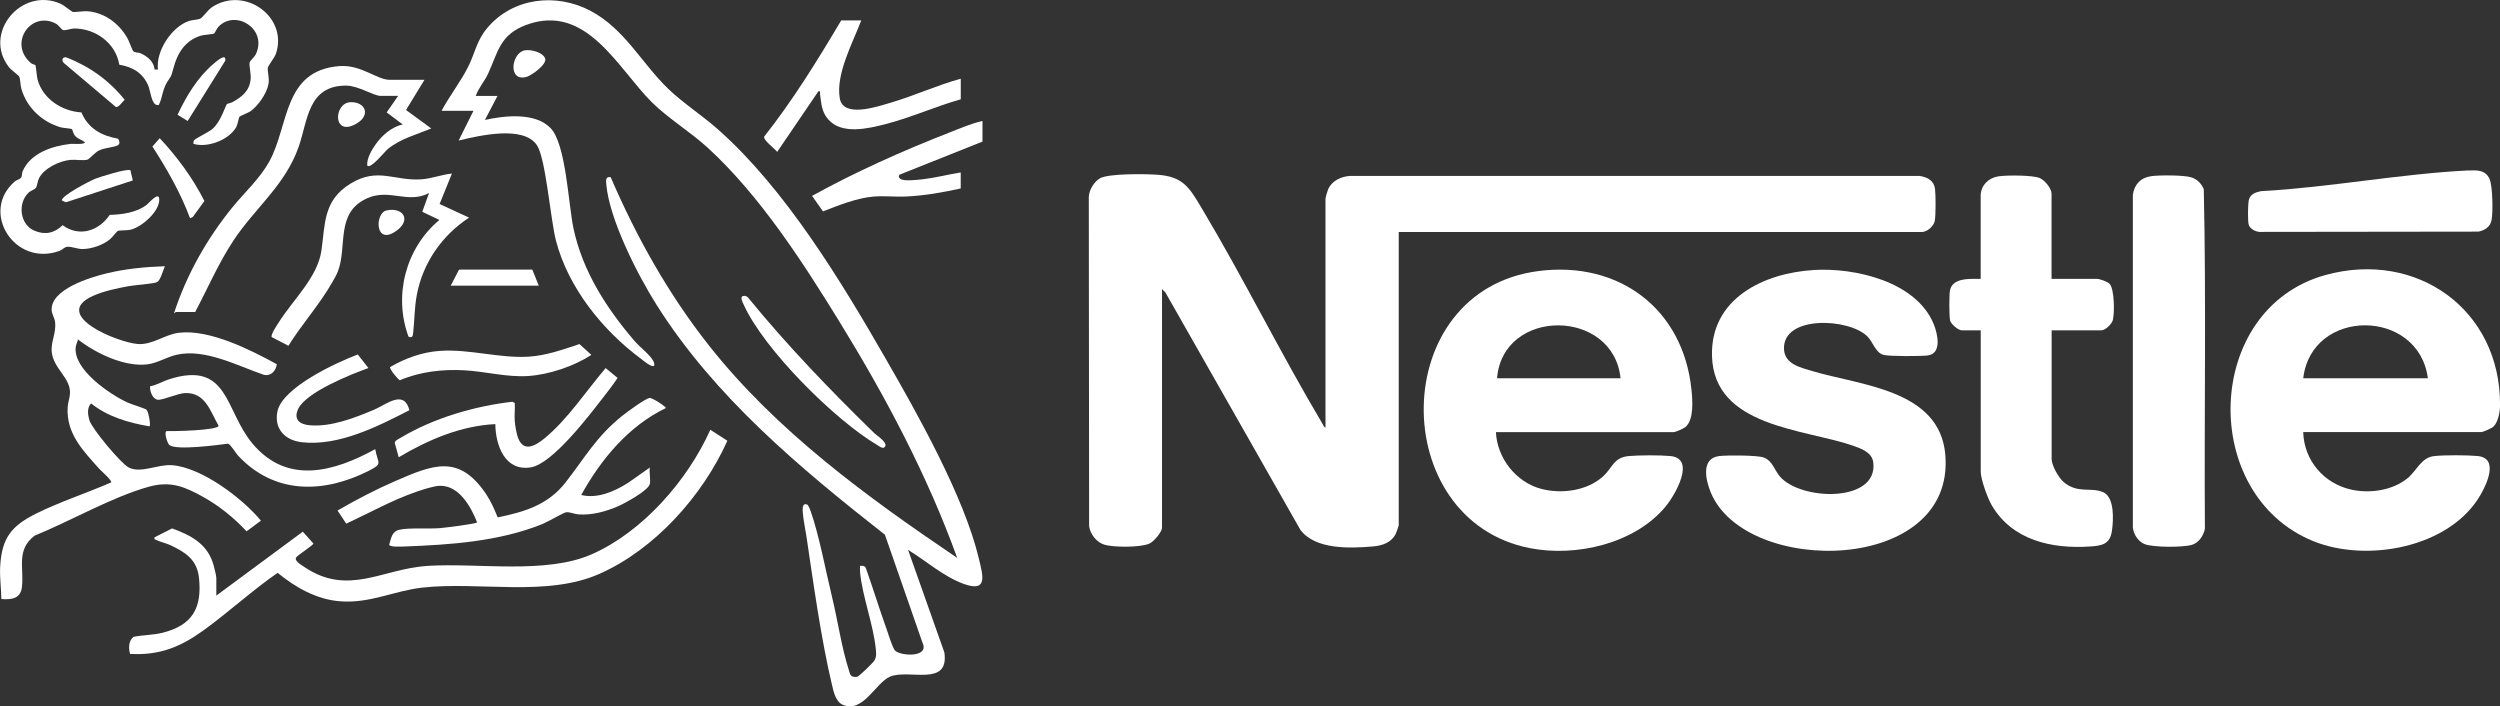 <svg xmlns="http://www.w3.org/2000/svg" id="Calque_2" data-name="Calque 2" viewBox="0 0 530.93 150"><rect x="0" y="0" width="530.93" height="150" fill="#333333" stroke="none"/><defs><style>      .cls-1 {        fill: #fff;      }    </style></defs><g id="Calque_1-2" data-name="Calque 1"><g><path class="cls-1" d="M281.5,90.79v-48.69c0-.15.44-1.63.55-1.88.8-1.83,2.76-2.74,4.67-2.86h120.95c1.66.28,3.06.96,3.28,2.8.15,1.23.17,5.61-.06,6.75s-1.63,2.36-2.74,2.36h-111.1v62.29c0,.13-.51,1.56-.63,1.8-.94,1.88-2.86,2.52-4.84,2.69-4.84.41-12.24.72-15.41-3.52l-28.7-50.47-.69-.65v50.63c0,.94-1.75,2.99-2.67,3.4-1.9.85-7.69.85-9.67.2-1.6-.52-2.93-2.24-3.14-3.91l-.07-69.89c.04-1.45,1.12-3.25,2.35-3.96,1.87-1.08,9.91-.95,12.35-.76,5.32.41,6.66,2.72,9.15,6.88,9.03,15.09,16.83,30.96,25.82,46.07.16.27.25.67.61.72Z"></path><path class="cls-1" d="M489.14,91.76c.16,6,4.38,10.95,10.24,12.23,3.94.86,8.67.18,11.87-2.39,2.02-1.62,2.91-4.44,5.7-4.74,2.17-.24,7.05-.22,9.24-.01,4.54.44,1.93,5.99.55,8.34-6.52,11.14-24.03,14.34-35.4,9.76-24.37-9.81-23.42-49.34,2.48-56.53,19.37-5.37,37.23,7.29,37.12,27.64,0,1.32-.39,3.53-1.35,4.49-.39.39-2.2,1.21-2.67,1.21h-37.76ZM489.14,80.34h26.47c-1.92-14.91-24.69-15.09-26.47,0Z"></path><path class="cls-1" d="M317.69,91.76c.25,5.54,4.28,10.67,9.66,12.07,4.29,1.12,9.67.41,13.04-2.61,2.13-1.9,2.24-4.09,5.58-4.37,2.24-.19,6.53-.21,8.76,0,5.58.52.91,8.42-.98,10.7-6.55,7.91-18.98,10.77-28.79,8.87-30.48-5.9-30.4-54.78,1.86-58.87,16.98-2.15,30.58,7.98,32.39,25.11.23,2.2.59,6.4-1.23,8-.39.34-2.12,1.11-2.54,1.11h-37.76ZM344.16,80.34c-1.52-14.91-25.01-15.07-26.23,0h26.23Z"></path><path class="cls-1" d="M93.78,23.52c1.68-3.16,4.15-6.29,5.71-9.47,1.44-2.93,1.75-5.46,4.01-8.13,5.41-6.42,14.59-7.47,21.85-3.65,7.33,3.85,10.94,11.21,16.62,16.65,3.15,3.02,7.24,5.65,10.57,8.61,14.24,12.63,26.01,32.05,35.49,48.53,6.81,11.82,16.75,29.47,19.85,42.56.84,3.55,2.02,7.27-3.2,5.39-4.23-1.52-8.03-4.91-11.83-7.23l7.71,21.79c1.05,7.42-7.52,3.45-11.52,5.12-3.07,1.28-5.76,7.84-10.03,6-1.54-.66-1.97-2.77-2.32-4.24-2.32-9.77-3.93-21.47-5.42-31.5-.23-1.59-.67-3.53-.77-5.06-.03-.55-.21-1.84.61-1.83l.37.12c.31.38.49.83.65,1.29,1.86,5.27,3.2,12.66,4.56,18.26,1.19,4.88,2.08,10.99,3.59,15.6.16.5.23,1.18.83,1.36.3.08.61.1.91.05.4-.07,3.34-2.93,3.64-3.41.56-.89.41-1.73.31-2.72-.55-5.07-2.75-10.74-3.3-15.88-.06-.52-.04-1.03-.03-1.55.56-.05,1.06-.05,1.27.55,1.5,4.21,2.8,8.49,4.31,12.69.35.98,1.32,4.15,1.84,4.72,1.09,1.19,7.46,1.62,5.83-1.7l-7.96-22.88c-18-14.12-36.17-29.27-48.52-48.86-4.01-6.36-10.01-18.11-10.65-25.54-.07-.84-.2-1.71.93-1.54,5.45,12.67,12.26,24.83,20.8,35.66,14.43,18.3,33.63,32.25,52.79,45.2-6.34-17.54-15.16-34.15-24.91-50.01-7.84-12.75-16.97-26.91-28.03-37.06-3.73-3.42-8.43-6.25-11.91-9.7-7.22-7.17-13.87-21.12-26.63-16.44-5.62,2.06-6.01,5.7-8.12,10.33-.74,1.62-2.06,3.05-2.64,4.77h4.61l-2.67,5.1c4.19-.93,10.65-1.66,13.94,1.73s3.77,16.13,4.88,21.35c1.93,9.06,7.04,16.99,13,23.91,1.06,1.23,3.15,2.8,3.89,4.12.22.39.31.64.23,1.1-.46.46-2.36-1.15-2.78-1.47-8.19-6.07-15.5-15.16-18.08-25.14-1.16-4.47-2.15-17.42-4.04-20.24-2.89-4.3-12.38-1.99-16.62-.99l3.15-6.31h-6.8Z"></path><path class="cls-1" d="M385.15,57.34c8.79-.54,21.81,2.43,25.52,11.5.81,1.98,1.83,6.28-1.3,6.65-1.49.18-8.1.21-9.36-.12-1.68-.44-2.25-2.73-3.4-3.89-3.89-3.95-18.05-4.59-17.74,2.67.13,3.18,3.51,3.91,6.03,4.66,10.21,3.06,26.99,3.9,28.22,17.68,2.28,25.52-42.47,26.01-49.82,8.05-1.09-2.67-2.09-7.25,1.86-7.69,1.66-.19,8.04-.19,9.41.31,1.83.67,2.3,2.73,3.46,4.07,4.5,5.15,20.87,5.56,19.8-3.04-.27-2.15-2.66-2.97-4.43-3.58-10.39-3.56-29.39-3.93-29.82-18.99-.35-12.21,10.98-17.63,21.57-18.27Z"></path><path class="cls-1" d="M435.71,59.22h9.59c.6,0,2.26.58,2.71,1.05,1.06,1.1,1.07,6.26.7,7.7-.23.86-1.58,2.18-2.44,2.18h-10.56v27.32c0,1.38,1.49,4.03,2.59,4.94,3.01,2.48,5.71.99,8.34,2.11,2.47,1.05,2.2,5.95,1.88,8.19-.41,2.88-2.1,3.18-4.66,3.35-8.14.55-16.53-1.32-20.88-8.77-.87-1.49-2.33-5.51-2.33-7.14v-29.99h-4.01c-.74,0-2.32-1.31-2.5-2.12-.2-.9-.19-5.26-.04-6.25.44-2.88,4.35-2.56,6.54-2.56v-17.86c.13-2.14,1.77-3.64,3.83-3.93,1.74-.25,7.23-.27,8.72.38,1.05.45,2.5,2.19,2.5,3.32v18.09Z"></path><path class="cls-1" d="M456.78,37.42c1.74-.25,7.03-.26,8.61.25,1.27.41,2.07,1.28,2.63,2.47.54,23.99.07,48.11.24,72.14-.28,1.44-1.24,2.93-2.67,3.4-1.86.61-8.28.59-10.09-.11-1.4-.54-2.38-2.07-2.54-3.53V41.37c.31-2.18,1.63-3.63,3.83-3.94Z"></path><path class="cls-1" d="M35.01,56.55c-.37.82-.92,2.94-1.62,3.35-.62.36-4.76.64-5.95.85-2.42.44-5.41,1.06-7.65,2.07-9.17,4.1,5.33,9.97,9.52,10.24,3.14.2,5.72-2.06,8.76-2.4,6.52-.73,15.15,3.64,20.72,6.69-.19,1.36-1.21,2.6-2.75,2.25-5.63-1.91-12.53-5.67-18.61-4.24-1.96.46-4.02,1.73-6.01,2-4.88.67-11.1-2.33-14.87-5.28-.06.56-.4,1.04-.47,1.6-.59,4.74,7.2,10.06,10.99,11.8.76.35,3.75,1.26,4.05,1.54.44.41.97,3.54.61,3.52-4.41-.74-8.84-2.03-12.38-4.86-.92.9-.69,2.4-.38,3.53.51,1.8,6.71,9.24,8.38,10.08,2.62,1.31,6.15-.74,9.24-.49,6.25.5,14.89,7.01,18.82,11.77l-3.04,2.27c-2.67-2.85-5.75-5.37-9.18-7.28-3.97-2.21-6.94-3.46-11.52-2.21-7.78,2.14-16.76,7.34-24.32,10.41-3.97,3.04-2.22,6.79-2.69,10.91-.29,2.5-2.21,2.71-4.37,2.55-.03-2.31-.38-4.61-.25-6.93.34-6.07,2.39-8.62,7.7-11.25,5.03-2.49,10.71-4.34,15.87-6.59.26-.37-2.16-2.47-2.55-2.91-3.42-3.82-7.01-7.47-6.69-13.01.06-1.04.43-1.96.49-2.91.22-3.31-3.42-5.23-3.86-8.76-.28-2.24,1.01-4.11.69-6.52-.11-.82-.67-1.62-.72-2.46-.24-4.45,8.23-6.99,11.62-7.81,4.06-.99,8.26-1.39,12.43-1.53Z"></path><path class="cls-1" d="M32.83,14.77h.72c-.5-3.9,2.9-9.07,6.57-10.31.78-.26,1.84-.24,2.41-.5.48-.21,1.64-1.87,2.45-2.41,6.89-4.61,16.19,1.95,13.65,9.77-.34,1.04-1.72,2.61-1.76,3.1-.09.98.4,2.07.13,3.52-.36,1.92-2.21,4.56-3.79,5.68-.44.31-2.27,1.03-2.36,1.16-.16.23-.33,1.61-.73,2.3-1.58,2.68-6.08,4.37-9.03,3.47-.03-.26-.02-.49.11-.73.23-.4,3.07-1.72,3.9-2.42,1.82-1.54,2.81-5.06,3.09-5.29.15-.13.82-.22,1.16-.41,2.04-1.13,3.61-2.34,3.88-4.87.11-1.03-.37-3.04-.21-3.59.1-.35,1.06-1.15,1.36-1.82,2.4-5.31-4.34-9.47-7.96-5.77-.4.41-.75,1.34-.96,1.47-.29.17-2.12.23-2.91.49-3.3,1.06-4.9,3.74-5.73,6.9-.57,2.17-.36,1.31-1.37,3-.95,1.6-.95,3.12-1.59,4.48-.11.23-.03.38-.43.32-1.27-.04-1.45-2.98-1.95-4.14-1.17-2.71-3.31-3.94-6.14-4.43-.77-4.61-5.05-7.7-9.62-7.69-.55,0-1.9.49-2.35.33-.31-.11-.92-1.06-1.52-1.37C6.51,2.2,1.68,9.3,6.61,13.43c.25.21.86.31.92.41.11.17.28,2.46.45,3.07,1.14,4.1,5.17,6.72,9.31,6.96,1.42,3.39,4.27,4.98,7.77,5.58.33.41.49,1.14-.06,1.41-1.07.51-2.71.47-3.99,1.1-.84.41-2.03,1.82-2.43,1.94-.88.26-2.55-.04-3.59.05-2.34.21-5.67,1.77-6.73,3.95-.3.61-.33,1.56-.66,2.01-.28.37-1.12.59-1.6,1.07-2.27,2.25-1.77,6.67,1.26,7.99,2.27.99,4.29.56,6.04-1.14,3.52,2.58,7.69,1.23,10-2.19,2.64-.08,5.68-.49,7.83-2.12.5-.38,2.79-3.18,2.69-.98-.12,2.5-3.65,5.59-5.96,6.21-1,.26-2.24.09-2.86.3-.14.05-1.21,1.41-1.64,1.76-1.49,1.25-3.99,2.09-5.93,2.08-.88,0-2.3-.57-3.14-.48-.65.06-1.03.64-1.6.85-9.56,3.53-16.99-8.23-9.59-14.69.37-.33,1.11-.49,1.36-.83.3-.42.16-.94.34-1.36,1.7-3.89,6.27-5.38,10.2-5.82.52-.06,3.04.21,3.03-.37-.64-.51-1.51-.68-2.07-1.32-.43-.49-.58-1.36-.64-1.42-.19-.17-1.9-.26-2.39-.4-3.98-1.14-7.19-4.14-8.38-8.14-.22-.75-.22-2.15-.48-2.68-.11-.22-1.7-1.36-2.16-1.96C-3.74,7.05,4.56-2.92,12.91.81c.61.27,2.33,1.69,2.54,1.72.67.1,2.2-.22,3.16-.14,3.66.32,6.62,2.57,8.42,5.66.35.6,1.07,2.63,1.29,2.84.34.33,1.04.21,1.52.42,1.46.66,2.83,1.73,2.99,3.45Z"></path><path class="cls-1" d="M45.94,126.49l18.37-13.58,2.25,2.53c0,.3-3.23,2.4-3.63,2.9-.57.71,1.05,1.63,1.64,2.03,9.35,6.35,16.6.43,26.18-.19,10.7-.69,25.15,1.84,34.93-2.47,10.82-4.76,20.42-15.79,25.17-26.44l3.62,2.33c-5.21,11.65-15.45,23.13-27.26,28.31-11.15,4.89-25.45,1.56-37.44,2.87-6.08.67-11.14,3.4-17.5,2.92-5.01-.37-9.52-2.94-13.31-6.05-5.45,3.78-10.38,8.33-15.73,12.21-4.9,3.55-9.38,5.37-15.62,5.01-.31-1.25-.35-2.74.74-3.62,2.05-.42,4.12-.36,6.17-.87,6.32-1.59,8.41-5.23,7.74-11.63-.41-3.91-2.86-5.46-6.12-6.99-.91-.43-2.23-.69-3.01-1.11-.28-.15-.41,0-.31-.54l3.72-1.89c4.13,1.49,7.64,3.38,8.84,7.9.15.55.56,2.17.56,2.6v3.76Z"></path><path class="cls-1" d="M524.31,36.22c1.83-.09,3.51-.13,4.4,1.77.66,1.43.77,7.28.41,8.85-.33,1.41-1.43,2.04-2.75,2.35l-46.58.06c-.9-.11-2.03-.67-2.25-1.64-.19-.85-.16-4.33.06-5.18.32-1.24,1.42-1.58,2.54-1.83,14.61-.8,29.62-3.7,44.16-4.41Z"></path><path class="cls-1" d="M137.98,102.81c-.3,1.38-5.33,4.1-6.71,4.7-2.62,1.14-5.58,1.94-8.46,1.73-.8-.06-1.91-.57-2.62-.44-.55.1-3.97,2.08-5.04,2.51-9.21,3.69-19.45,4.38-29.25,4.75-.6.02-3.16.17-3.25-.37.42-1.31.52-2.8,2.13-3.18,2.02-.48,6.24-.15,8.64-.35.96-.08,7.66-.89,7.9-1.22-1.27-3.27-3.82-7.86-7.88-7.77-1.33.03-3.56.78-4.87,1.22-5.13,1.73-10.13,4.55-15.04,6.82l-1.85-2.79c3.95-2.28,8.04-4.43,12.24-6.25,8.05-3.49,13.51-5.78,19.26,2.68,1.06,1.57,1.81,3.28,2.51,5.03,5.77-1.18,10.71-2.67,14.44-7.45,4.11-5.28,6.47-9.64,11.93-14.06.95-.77,4.94-3.71,5.88-3.85.62-.09,3.61,1.93,3.46,2.14-7.94,3.84-13.76,10.87-17.97,18.46,3.48.84,7.05-.75,9.94-2.57l4.63-3.26c-.15,1.03.21,2.57,0,3.52Z"></path><path class="cls-1" d="M90.14,16.96l-3.91,6.4,5.36,3.92c-3.14,1.31-6.55,2.17-9.23,4.37-.71.58-3.6,4.3-4.37,3.52-.12-1.57.95-3.33,1.84-4.59,1.31-1.86,3.43-3.67,5.69-4.15l-3.4-2.56,2.43-3.51h-3.76c-1.42,0-4.75-2.18-7.29-2.18-8.15,0-8.11,7.39-10.07,13-2.88,8.2-9.27,12.96-13.85,19.9-3.18,4.81-5.44,10.11-8.13,15.18h-4.13c-.05,0-.27.36-.36.24,2.68-8.19,6.96-15.77,12.39-22.46,2.6-3.2,5.78-6.04,7.81-9.68,4.26-7.65,2.9-19.38,14.9-20.32,4.63-.36,7.97,2.91,10.68,2.91h7.41Z"></path><path class="cls-1" d="M95.97,36.88l-2.61,6.44,6.26,2.9c-5.72,3.72-9.81,9.6-11.09,16.35-.52,2.73-.49,5.45-.79,8.19-.07.67-.25,1.07-.99.73-3.22-8.75-.59-18.81,6.56-24.78l-3.63-1.73,1.44-3.98c-4.54,2.36-8.36-1.01-13.11,1.09-6.88,3.05-4.18,10.27-6.27,15.59-.28.71-.77,1.56-1.16,2.24-2.63,4.64-6.49,8.96-9.33,13.51l-3.54-1.83c-.31-.48,1.15-2.59,1.49-3.14,3.02-4.79,8.24-9.56,9.06-15.23s.35-10.66,6.17-14.23,9.37-.49,15.11-.92c2.09-.15,4.32-1.01,6.43-1.22Z"></path><path class="cls-1" d="M182.91,4.33c-1.79,4.7-5.47,11.44-4.56,16.58.75,4.25,8.1,1.69,10.76.91,5.05-1.47,9.85-3.72,14.93-5.1v4.37c-5.39,1.52-10.54,3.87-15.98,5.27-3.7.95-9.31,2.3-12.19-1.03-1.39-1.61-1.44-3.33-1.72-5.33-.05-.35.23-.72-.35-.61l-8.75,12.87c-.48-.69-2.97-2.48-2.77-3.23,6.12-7.76,11.33-16.2,16.37-24.7h4.25Z"></path><path class="cls-1" d="M79.69,95.4c.55,3.09,1.71,3.02-1.37,4.58-9.62,4.88-20.08,5.04-27.78-3.24-.51-.55-1.56-2.36-2.11-2.52-2.24.3-10.95,1.46-12.44.31-.45-.35-1.24-2.8-.58-2.99,1.19.08,10.95-.12,11.01-1.13-1.76-3.07-2.82-7.12-7.15-6.93-1.57.07-4.77,1.56-5.79,1.41-1.1-.16-1.7-1.87-1.61-2.85,1.47-.27,2.76-1.1,4.17-1.54,12.56-3.9,11.68,6.64,17.55,13.67,7.38,8.84,17.29,6.05,26.11,1.21Z"></path><path class="cls-1" d="M109.32,89.45c.07.84.31,2.27.55,3.09,1.07,3.61,3.59,2.34,5.76.56,4.89-4.01,8.9-10.11,12.99-14.93l2.54,2.09c-1.05,1.59-2.24,3.08-3.4,4.58-2.86,3.7-10.48,13.63-14.98,14.4-5.55.95-7.53-4.65-7.59-9.17-7.33.35-14.31,3.35-20.52,7.04l-.84-3.05c.02-.49.88-.87,1.29-1.11,7-4.18,15.63-6.7,23.71-7.63l.49.26c.08,1.27-.11,2.64,0,3.89Z"></path><path class="cls-1" d="M208.65,25.7v4.37l-17.62,7.03c-.22.35-.19.59.14.85.77.64,3.85.22,4.94.1,2.61-.3,5.32-1.02,7.92-1.43v3.4c-3.77.84-7.65,1.52-11.53,1.71-2.3.12-4.74-.18-7.02.02-3.61.32-7.35,1.85-10.7,3.14l-2.32-3.29c9.25-5.11,19.21-9.56,29.08-13.42,2.31-.9,4.72-1.96,7.1-2.49Z"></path><path class="cls-1" d="M78.24,78.16c-3.69,1.33-13.29,5.12-14.94,8.74-.99,2.18.33,3.22,2.42,3.41,4.58.41,9.57-1.55,13.72-3.3,2.63-1.11,6.33-4.37,7.51.1-6.72,3.46-15.08,7.71-22.89,6.8-3.54-.41-5.9-2.85-5.14-6.54,1.04-5.09,12.52-10.38,17.06-12.09l2.26,2.88Z"></path><path class="cls-1" d="M82.87,77.94c3.23-1.88,6.78-3.16,10.55-3.42,6.3-.44,12.7,1.63,18.95,1.22,3.69-.24,7.22-1.52,10.69-2.67l2.53,2.3c-3.7,2.42-9.04,4.21-13.48,4.49s-8.92-.95-13.36-1.21c-4.68-.28-9.52.27-13.84,2.11-.49-.27-2.29-2.47-2.05-2.82Z"></path><path class="cls-1" d="M157.79,62.87c.4-.12.81.02,1.09.34,8.3,10.17,17.43,19.64,26.81,28.8.49.48,3.28,2.22,2.07,3.03-.38.26-1.11-.32-1.44-.51-9.02-5.32-24.13-20.34-28.4-29.88-.19-.42-.84-1.57-.13-1.78Z"></path><path class="cls-1" d="M40.36,46.34c-2-5.37-4.88-10.41-7.99-15.22l1.55-1.77c3.73,3.99,7.02,8.46,9.49,13.34l-2.47,3.39-.59.26Z"></path><polygon class="cls-1" points="95.72 60.67 97.46 57.31 97.78 57.25 113.05 57.26 114.42 60.67 95.72 60.67"></polygon><path class="cls-1" d="M39.86,25.7l-2.15-1.33c1.87-3.97,4.24-7.94,7.63-10.81.52-.44,2.76-2.45,2.5-.67l-7.98,12.8Z"></path><path class="cls-1" d="M13.79,12.15c.45-.09,3.82,1.64,4.46,2.01,3.15,1.78,5.99,4.22,8.24,7.05-.49.34-1.34,1.78-1.93,1.47l-10.93-9.24c-.5-.42-.55-1.14.16-1.29Z"></path><path class="cls-1" d="M27.7,36.17l.5,2.15-14.21,4.64-.84-.38c-.21-.99,5.96-4.17,7.05-4.61,1-.4,6.96-2.28,7.5-1.8Z"></path><path class="cls-1" d="M111.44,10.7c1.27-.26,3.76.4,4.32,1.65s-2.9,3.72-4.01,4c-3.92,1.02-3.17-5.08-.32-5.66Z"></path><path class="cls-1" d="M74.47,21.7c3.18-.07,4.29,2.76,1.27,4.53-5.17,3.03-4.92-4.45-1.27-4.53Z"></path><path class="cls-1" d="M82.05,44.7c3.44-.79,5.46,1.93,2.13,4.32-4.61,3.31-4.6-3.75-2.13-4.32Z"></path></g></g></svg>